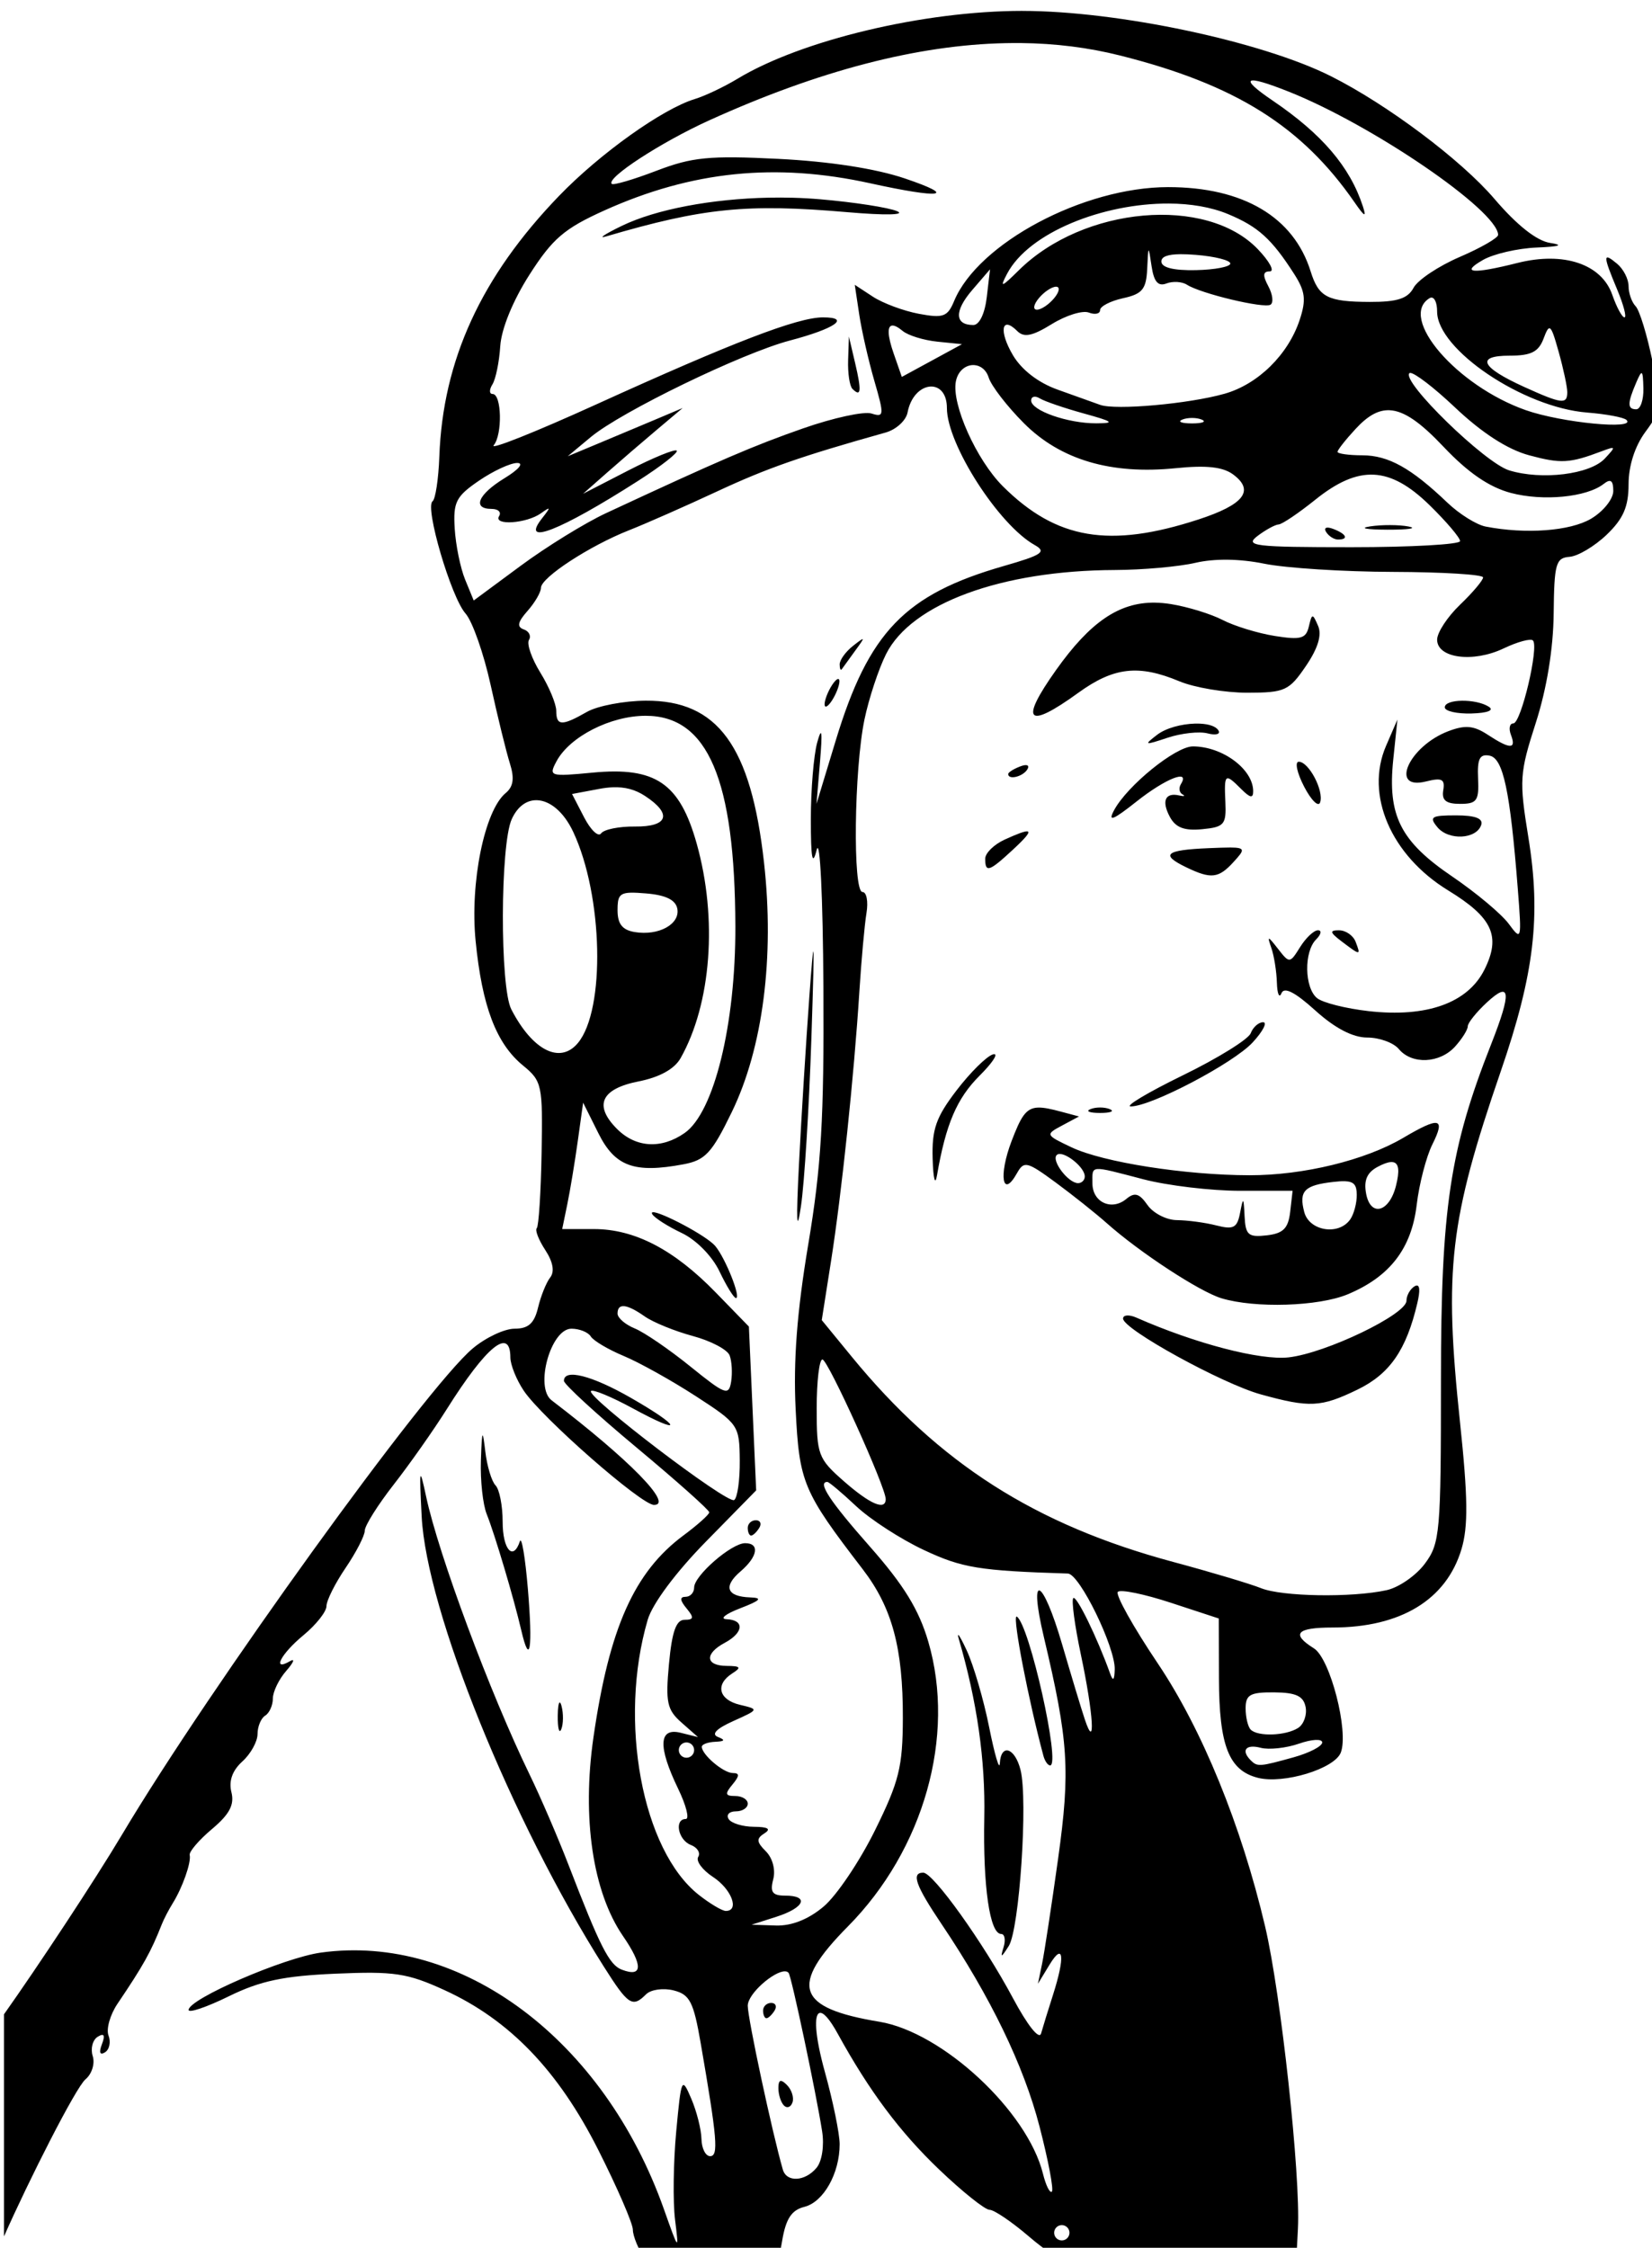 <?xml version="1.0" encoding="UTF-8" standalone="no"?>
<svg
   xmlns:dc="http://purl.org/dc/elements/1.1/"
   xmlns:cc="http://creativecommons.org/ns#"
   xmlns:rdf="http://www.w3.org/1999/02/22-rdf-syntax-ns#"
   xmlns:svg="http://www.w3.org/2000/svg"
   xmlns="http://www.w3.org/2000/svg"
   xmlns:sodipodi="http://sodipodi.sourceforge.net/DTD/sodipodi-0.dtd"
   xmlns:inkscape="http://www.inkscape.org/namespaces/inkscape"
   sodipodi:docname="Retro comic pilot.svg"
   inkscape:version="1.0 (4035a4fb49, 2020-05-01)"
   id="svg3415"
   version="1.1"
   viewBox="0 0 57.155 77.746"
   height="77.746mm"
   width="57.155mm">
  <title
     id="title4038">Retro comic pilot</title>
  <defs
     id="defs3409" />
  <sodipodi:namedview
     inkscape:window-maximized="1"
     inkscape:window-y="-8"
     inkscape:window-x="-8"
     inkscape:window-height="705"
     inkscape:window-width="1366"
     fit-margin-bottom="0"
     fit-margin-right="0"
     fit-margin-left="0"
     fit-margin-top="0"
     inkscape:snap-global="false"
     showgrid="false"
     inkscape:document-rotation="0"
     inkscape:current-layer="layer1"
     inkscape:document-units="mm"
     inkscape:cy="144.25387"
     inkscape:cx="98.565016"
     inkscape:zoom="0.9389856"
     inkscape:pageshadow="2"
     inkscape:pageopacity="0.0"
     borderopacity="1.0"
     bordercolor="#666666"
     pagecolor="#ffffff"
     id="base" />
  <g
     transform="translate(-87.632,-238.97)"
     id="layer1"
     inkscape:groupmode="layer"
     inkscape:label="Lager 1">
    <path
       sodipodi:nodetypes="ssssssssssssssssssssccssscssssssssssssssssssssssssssssssssssssssssssssssssscscssssssssssccsssssssssscccssssccssssssssssssssssscsssssscsssscssssssscsssssccsssscccsscsssssssccsccccccssssssssssscsscsssscsssssssssssscssssssssssssssssssscssccsccsssssssssssssscccccssssssssccccccsssssssssssssssssssssssssscccssssscscsscccsssscssssssscsssscssscssssssscccsssssssssccccsccccssssssssssssssssssssscsssssssssscssssssssssssscssssccssssssssscsssssscsssssssssscccssssssssssssssssssssssscccssssssssssssccsssssssssssssssssssscsscsssscssscssssssssssscssssscssscssscssscsssccccsssssssssssssssscssssssssssccsssssssssssccsscsssssssssssssssssssscsscsscssscssssssssscscssscssssscsscsssssssssssssssssssssssssssccsscssssssssssssssssssssssccssssssssssssssssssscssscsssssssssssscsssscsccsssssssssssssssssssssssssssssssssssss"
       transform="scale(0.265)"
       d="m 464.17,903.195 c -12.858,0 -28.856,3.812 -37.211,8.867 -1.732,1.048 -4.237,2.236 -5.568,2.641 -4.209,1.279 -12.394,7.12 -17.73,12.652 -10.15,10.524 -15.154,21.416 -15.617,34.002 -0.108,2.936 -0.506,5.568 -0.887,5.85 -1.034,0.765 2.419,12.513 4.305,14.641 0.9,1.016 2.379,5.223 3.285,9.348 0.906,4.125 2.034,8.72 2.506,10.211 0.618,1.954 0.462,3.038 -0.553,3.881 -2.759,2.29 -4.669,11.687 -3.92,19.289 0.841,8.537 2.688,13.395 6.178,16.258 2.497,2.048 2.598,2.531 2.436,11.459 -0.093,5.127 -0.376,9.53 -0.629,9.783 -0.253,0.253 0.248,1.537 1.111,2.855 1.012,1.544 1.239,2.818 0.641,3.58 -0.511,0.651 -1.225,2.421 -1.586,3.934 -0.491,2.055 -1.264,2.75 -3.061,2.75 -1.322,0 -3.784,1.161 -5.471,2.58 -6.146,5.171 -34.351,44.26 -45.762,63.42 -3.579,6.01 -11.099,17.374 -15.428,23.482 v 28.99 c 3.179,-7.208 9.38,-19.458 10.643,-20.506 0.827,-0.687 1.251,-2.047 0.941,-3.023 -0.31,-0.976 -0.019,-2.112 0.646,-2.523 0.84,-0.519 1.01,-0.222 0.553,0.969 -0.414,1.078 -0.266,1.473 0.398,1.062 0.581,-0.359 0.79,-1.347 0.465,-2.193 -0.325,-0.847 0.202,-2.713 1.17,-4.148 3.402,-5.042 4.35,-6.74 5.779,-10.359 0.271,-0.688 0.914,-1.925 1.428,-2.75 1.278,-2.052 2.433,-5.33 2.221,-6.301 -0.097,-0.44 1.214,-1.969 2.912,-3.398 2.289,-1.926 2.945,-3.169 2.533,-4.809 -0.366,-1.46 0.118,-2.823 1.428,-4.008 1.091,-0.988 1.984,-2.598 1.984,-3.58 0,-0.982 0.45,-2.064 1,-2.404 0.55,-0.34 1,-1.344 1,-2.231 0,-0.887 0.787,-2.513 1.75,-3.613 0.962,-1.1 1.187,-1.672 0.5,-1.27 -2.43,1.421 -1.209,-0.943 1.75,-3.387 1.65,-1.363 3,-3.07 3,-3.793 0,-0.723 1.125,-2.969 2.5,-4.992 1.375,-2.024 2.5,-4.21 2.5,-4.857 0,-0.648 1.702,-3.356 3.781,-6.018 2.079,-2.662 5.196,-7.09 6.926,-9.84 5.177,-8.23 8.286,-10.757 8.301,-6.75 0.004,0.963 0.791,2.918 1.75,4.346 2.372,3.533 15.343,14.904 17,14.904 2.573,0 -3.19,-5.886 -13.369,-13.656 -2.23,-1.702 -0.11,-9.344 2.592,-9.344 1.046,0 2.184,0.457 2.529,1.016 0.345,0.558 2.284,1.705 4.309,2.549 2.025,0.844 6.25,3.199 9.389,5.234 5.587,3.623 5.708,3.8 5.75,8.393 0.024,2.58 -0.306,4.907 -0.734,5.172 -0.89,0.55 -19.387,-13.533 -18.689,-14.23 0.251,-0.251 2.71,0.769 5.463,2.268 6.654,3.622 6.447,2.467 -0.246,-1.371 -5.111,-2.931 -8.75,-3.855 -8.75,-2.223 0,0.443 4.275,4.366 9.5,8.719 5.225,4.353 9.488,8.154 9.473,8.445 -0.015,0.291 -1.526,1.642 -3.359,3.002 -6.436,4.774 -9.695,12.077 -11.76,26.357 -1.524,10.539 -0.087,20.208 3.854,25.938 2.648,3.851 2.589,5.443 -0.164,4.387 -1.624,-0.623 -2.832,-3.001 -6.938,-13.654 -1.378,-3.575 -3.675,-8.905 -5.104,-11.844 -5.136,-10.566 -11.872,-28.665 -13.496,-36.26 -0.854,-3.994 -0.907,-3.757 -0.58,2.603 0.634,12.325 11.705,39.682 23.775,58.75 3.193,5.044 3.744,5.405 5.525,3.623 0.62,-0.62 2.234,-0.849 3.586,-0.51 2.118,0.531 2.608,1.484 3.541,6.877 2.165,12.516 2.352,14.76 1.234,14.76 -0.598,0 -1.106,-1.012 -1.133,-2.25 -0.025,-1.238 -0.622,-3.6 -1.328,-5.25 -1.243,-2.904 -1.307,-2.767 -1.965,4.269 -0.374,3.998 -0.444,9.173 -0.156,11.5 0.518,4.188 0.504,4.173 -1.453,-1.351 -7.835,-22.119 -26.458,-36.038 -44.803,-33.484 -4.852,0.675 -17.25,6.053 -17.25,7.482 0,0.435 2.363,-0.367 5.25,-1.783 4.104,-2.014 7.148,-2.657 13.947,-2.951 7.651,-0.331 9.362,-0.073 14.219,2.15 8.486,3.885 14.847,10.497 20.076,20.865 2.479,4.916 4.508,9.599 4.508,10.406 0,0.807 0.727,2.576 1.615,3.932 l 0.201,0.307 h 16.941 c 0.324,-0.597 0.512,-1.476 0.736,-2.807 0.486,-2.878 1.224,-3.999 2.908,-4.422 2.493,-0.626 4.598,-4.368 4.598,-8.174 0,-1.356 -0.869,-5.602 -1.932,-9.436 -1.311,-4.731 -1.451,-7.539 -0.666,-7.699 0.471,-0.096 1.275,0.762 2.357,2.731 4.112,7.475 8.091,12.8 13.236,17.715 3.023,2.888 5.98,5.25 6.57,5.25 0.591,0 2.895,1.559 5.121,3.465 2.227,1.906 4.277,3.236 4.557,2.957 0.199,-0.199 0.508,-0.01 0.787,0.42 h 29.572 l 0.227,-4.359 c 0.363,-6.944 -2.216,-30.694 -4.287,-39.482 -3.108,-13.188 -8.217,-25.702 -14.012,-34.32 -3.217,-4.785 -5.561,-8.986 -5.211,-9.336 0.35,-0.35 3.46,0.289 6.908,1.42 l 6.27,2.057 0.021,7.84 c 0.025,8.772 1.297,12.005 5.098,12.959 3.356,0.842 10.001,-1.186 10.812,-3.301 1.064,-2.773 -1.387,-12.274 -3.51,-13.6 -3.021,-1.887 -2.278,-2.719 2.43,-2.719 8.895,0 14.855,-3.62 16.834,-10.225 0.887,-2.959 0.843,-6.774 -0.191,-16.561 -2.111,-19.974 -1.365,-26.38 5.33,-45.84 4.374,-12.713 5.262,-20.238 3.598,-30.484 -1.216,-7.485 -1.158,-8.378 0.965,-14.971 1.434,-4.454 2.286,-9.656 2.334,-14.264 0.067,-6.502 0.281,-7.268 2.068,-7.402 1.097,-0.083 3.281,-1.382 4.854,-2.889 2.176,-2.085 2.857,-3.66 2.857,-6.594 0,-2.4 0.828,-4.973 2.197,-6.824 2.081,-2.815 2.131,-3.303 0.924,-9.211 -0.701,-3.43 -1.69,-6.663 -2.197,-7.186 -0.508,-0.522 -0.924,-1.706 -0.924,-2.629 0,-0.923 -0.675,-2.237 -1.5,-2.922 -1.873,-1.556 -1.871,-1.138 0.016,3.377 0.832,1.992 1.258,3.623 0.947,3.623 -0.311,0 -1.026,-1.327 -1.592,-2.949 -1.4,-4.015 -6.345,-5.673 -12.383,-4.152 -5.874,1.479 -7.516,1.334 -4.486,-0.398 1.375,-0.786 4.525,-1.513 7,-1.615 2.998,-0.123 3.59,-0.323 1.773,-0.6 -1.766,-0.268 -4.339,-2.3 -7.297,-5.762 -4.329,-5.067 -13.973,-12.3 -21.328,-15.996 -9.048,-4.547 -27.856,-8.527 -40.289,-8.527 z m -0.219,4.197 c 4.524,0.048 8.84,0.59 12.951,1.623 15.051,3.781 23.757,9.231 30.639,19.18 1.309,1.893 1.57,2.014 1.074,0.5 -1.688,-5.16 -5.33,-9.424 -11.787,-13.801 -4.465,-3.027 -3.674,-3.461 2.111,-1.158 10.946,4.358 27.198,15.464 27.34,18.682 0.018,0.397 -2.236,1.698 -5.008,2.891 -2.772,1.192 -5.488,3.005 -6.035,4.027 -0.756,1.413 -2.128,1.855 -5.711,1.844 -5.524,-0.018 -6.673,-0.61 -7.725,-3.984 -2.213,-7.102 -8.805,-11 -18.605,-11 -11.041,0 -24.793,7.313 -27.936,14.857 -0.863,2.073 -1.421,2.276 -4.611,1.678 -1.996,-0.375 -4.696,-1.379 -5.998,-2.232 l -2.367,-1.551 0.582,3.873 c 0.321,2.131 1.212,6.037 1.979,8.68 1.302,4.491 1.275,4.769 -0.379,4.244 -0.974,-0.309 -4.985,0.562 -8.916,1.936 -6.509,2.274 -10.873,4.15 -25.738,11.068 -2.75,1.28 -7.761,4.369 -11.137,6.865 l -6.139,4.537 -1.121,-2.727 c -0.617,-1.5 -1.229,-4.495 -1.361,-6.654 -0.213,-3.463 0.159,-4.2 3.156,-6.25 1.869,-1.278 4.119,-2.32 5,-2.32 0.919,0.002 0.215,0.848 -1.648,1.984 -3.46,2.11 -4.262,4.012 -1.691,4.012 0.857,0 1.298,0.423 0.979,0.939 -0.785,1.27 3.585,0.976 5.463,-0.367 1.302,-0.931 1.318,-0.841 0.127,0.678 -2.87,3.659 2.355,1.615 12.564,-4.916 3.011,-1.926 5.276,-3.698 5.035,-3.939 -0.241,-0.241 -3.09,0.925 -6.332,2.594 l -5.895,3.035 3.133,-2.762 c 1.723,-1.519 4.648,-4.036 6.5,-5.594 l 3.367,-2.834 -3.75,1.584 c -2.063,0.871 -5.438,2.285 -7.5,3.145 l -3.75,1.564 3,-2.498 c 3.991,-3.322 19.74,-10.958 26,-12.607 5.906,-1.556 8.001,-3.021 4.318,-3.021 -3.302,0 -11.693,3.221 -29.648,11.383 -7.881,3.582 -13.883,5.974 -13.338,5.314 1.158,-1.399 1.046,-6.696 -0.141,-6.697 -0.445,-3.8e-4 -0.458,-0.562 -0.027,-1.25 0.43,-0.687 0.892,-2.933 1.023,-4.99 0.145,-2.263 1.651,-5.948 3.814,-9.33 3.014,-4.712 4.551,-6.03 9.787,-8.389 11.419,-5.145 22.349,-6.26 34.711,-3.541 9.294,2.044 11.504,1.731 4.5,-0.637 -3.803,-1.286 -9.844,-2.219 -16.5,-2.551 -9.042,-0.451 -11.255,-0.234 -15.939,1.559 -2.992,1.145 -5.61,1.911 -5.816,1.705 -0.758,-0.758 6.436,-5.442 12.756,-8.307 14.304,-6.483 27.163,-9.83 38.689,-10.062 0.655,-0.013 1.305,-0.017 1.951,-0.01 z m -32.91,20.182 c -7.382,0.153 -14.69,1.505 -19.188,3.686 -2.224,1.078 -3.143,1.696 -2.043,1.373 12.691,-3.729 18.379,-4.301 31.5,-3.166 4.943,0.428 7.663,0.374 6.5,-0.129 -1.1,-0.476 -5.622,-1.175 -10.049,-1.555 -1.171,-0.1 -2.361,-0.167 -3.561,-0.199 -1.05,-0.028 -2.106,-0.032 -3.16,-0.01 z m 52.221,0.766 c 2.835,0.012 5.532,0.449 7.791,1.393 3.895,1.627 5.658,3.225 8.576,7.77 1.473,2.295 1.609,3.389 0.744,6.008 -1.499,4.542 -5.435,8.415 -9.809,9.654 -4.676,1.325 -14.25,2.179 -16.254,1.449 -0.825,-0.301 -3.316,-1.193 -5.535,-1.982 -2.532,-0.901 -4.71,-2.578 -5.848,-4.504 -1.863,-3.155 -1.488,-5.203 0.574,-3.141 0.876,0.876 1.97,0.654 4.508,-0.914 1.843,-1.139 4.015,-1.815 4.826,-1.504 0.811,0.311 1.475,0.165 1.475,-0.324 0,-0.489 1.35,-1.186 3,-1.549 2.517,-0.553 3.025,-1.168 3.15,-3.828 0.148,-3.133 0.155,-3.137 0.574,-0.342 0.305,2.031 0.851,2.664 1.939,2.246 0.834,-0.32 2.038,-0.247 2.676,0.164 1.797,1.157 10.059,3.132 10.908,2.607 0.417,-0.258 0.29,-1.342 -0.281,-2.408 -0.764,-1.427 -0.714,-1.939 0.186,-1.939 0.672,0 -0.032,-1.306 -1.562,-2.904 -6.709,-7.003 -22.749,-5.59 -31.193,2.748 -2.303,2.274 -2.526,2.343 -1.545,0.477 2.849,-5.424 12.594,-9.213 21.1,-9.176 z m 1.551,6.613 c 0.566,-0.004 1.23,0.025 1.998,0.086 2.475,0.197 4.5,0.706 4.5,1.131 0,0.425 -2.025,0.813 -4.5,0.863 -2.925,0.059 -4.5,-0.337 -4.5,-1.131 0,-0.624 0.804,-0.936 2.502,-0.949 z m -24.871,1.973 -0.426,3.635 c -0.251,2.148 -0.969,3.635 -1.756,3.635 -2.443,0 -2.502,-1.826 -0.148,-4.562 z m 8.615,2.27 c 0.558,0 0.448,0.663 -0.246,1.5 -0.685,0.825 -1.694,1.5 -2.244,1.5 -0.558,0 -0.45,-0.663 0.244,-1.5 0.685,-0.825 1.696,-1.5 2.246,-1.5 z m 48.957,1.422 c 0.459,-0.066 0.797,0.669 0.797,1.824 0,4.95 11.25,12.521 19.58,13.178 2.493,0.196 4.807,0.631 5.143,0.967 1.314,1.314 -8.495,0.359 -13.154,-1.281 -9.022,-3.176 -16.675,-12.071 -12.568,-14.609 0.07,-0.043 0.138,-0.069 0.203,-0.078 z m -70.334,3.646 c 0.307,-0.02 0.762,0.212 1.361,0.709 0.703,0.583 2.733,1.21 4.51,1.393 l 3.23,0.33 -3.928,2.137 -3.928,2.135 -1.062,-3.047 c -0.818,-2.346 -0.859,-3.611 -0.184,-3.656 z m 85.824,0.361 c 0.294,0.07 0.601,1.016 1.176,3.07 0.616,2.2 1.122,4.563 1.125,5.25 0.007,1.647 -0.712,1.563 -5.621,-0.666 -5.672,-2.576 -6.374,-4.084 -1.9,-4.084 2.808,0 3.775,-0.491 4.434,-2.25 0.336,-0.899 0.558,-1.375 0.787,-1.32 z m -91.488,1.07 -0.102,3.084 c -0.056,1.696 0.196,3.383 0.562,3.75 h 0.002 c 1.126,1.126 1.213,0.298 0.357,-3.342 z m 16.348,3.73 c 0.799,0.045 1.569,0.575 1.906,1.639 0.346,1.091 2.421,3.774 4.609,5.963 4.763,4.763 11.363,6.715 19.807,5.855 4.002,-0.407 6.166,-0.17 7.5,0.822 2.825,2.102 1.418,3.93 -4.521,5.867 -11.631,3.794 -18.565,2.621 -25.543,-4.322 -3.45,-3.433 -6.716,-10.707 -6.143,-13.684 0.279,-1.451 1.357,-2.198 2.385,-2.141 z m 56.916,1.023 c 0.577,-0.04 3.11,1.897 5.879,4.516 3.508,3.318 6.857,5.478 9.658,6.232 4.163,1.121 5.289,1.059 9.494,-0.529 1.855,-0.701 1.884,-0.631 0.389,0.963 -1.94,2.068 -8.221,2.842 -12.482,1.537 -3.177,-0.973 -14.102,-11.609 -13.027,-12.684 0.021,-0.021 0.051,-0.033 0.09,-0.035 z m 30.258,0.043 c 0.129,0.104 0.172,0.735 0.203,1.953 0.039,1.512 -0.38,2.75 -0.93,2.75 -1.174,0 -1.174,-0.769 0,-3.5 0.381,-0.886 0.597,-1.308 0.727,-1.203 z m -92.559,1.744 c 1.001,0.111 1.832,1.02 1.832,2.801 0,4.712 6.75,15.24 11.463,17.877 1.582,0.886 0.969,1.3 -4.049,2.74 -12.897,3.701 -17.631,8.617 -21.928,22.771 l -2.512,8.269 0.459,-5.5 c 0.334,-4.019 0.235,-4.692 -0.369,-2.5 -0.455,1.65 -0.828,6.15 -0.828,10 -10e-6,5.173 0.2,6.217 0.764,4 0.431,-1.694 0.812,6.141 0.877,18 0.093,17.06 -0.277,23.346 -1.979,33.5 -1.471,8.783 -1.961,15.185 -1.646,21.531 0.474,9.58 0.937,10.684 8.758,20.871 3.841,5.004 5.265,10.28 5.238,19.424 -0.018,6.386 -0.486,8.272 -3.652,14.678 -1.998,4.042 -5.009,8.507 -6.691,9.922 -1.985,1.67 -4.171,2.538 -6.23,2.473 l -3.174,-0.104 3.25,-1.041 c 3.675,-1.179 4.322,-2.754 1.133,-2.754 -1.667,0 -1.998,-0.452 -1.559,-2.131 0.323,-1.235 -0.079,-2.769 -0.957,-3.647 -1.235,-1.235 -1.271,-1.669 -0.191,-2.353 0.905,-0.574 0.472,-0.842 -1.367,-0.854 -1.48,-0.01 -2.969,-0.466 -3.309,-1.016 -0.34,-0.55 0.084,-1 0.941,-1 0.857,0 1.559,-0.45 1.559,-1 0,-0.55 -0.731,-1 -1.623,-1 -1.329,0 -1.397,-0.272 -0.377,-1.5 0.941,-1.134 0.953,-1.5 0.051,-1.5 -1.219,0 -4.051,-2.398 -4.051,-3.43 0,-0.314 0.787,-0.607 1.75,-0.65 1.261,-0.057 1.36,-0.232 0.357,-0.629 -0.909,-0.36 -0.214,-1.081 2,-2.076 3.363,-1.511 3.372,-1.529 0.881,-2.119 -2.799,-0.663 -3.281,-2.668 -0.988,-4.117 1.205,-0.762 1.058,-0.952 -0.75,-0.963 -2.788,-0.019 -2.918,-1.588 -0.25,-3.016 2.467,-1.32 2.601,-2.974 0.25,-3.076 -0.963,-0.042 -0.175,-0.682 1.75,-1.424 2.686,-1.034 2.99,-1.366 1.309,-1.424 -3.062,-0.106 -3.551,-1.425 -1.258,-3.389 2.257,-1.932 2.546,-3.688 0.605,-3.688 -1.781,0 -6.656,4.234 -6.656,5.781 0,0.67 -0.506,1.219 -1.123,1.219 -0.776,0 -0.737,0.464 0.123,1.5 1.012,1.22 0.965,1.5 -0.254,1.5 -1.096,0 -1.641,1.545 -2.031,5.75 -0.465,5.018 -0.257,5.992 1.627,7.654 l 2.158,1.904 -2.25,-0.56 c -2.888,-0.721 -3.004,1.786 -0.34,7.301 1.05,2.174 1.5,3.951 1,3.951 -1.537,0 -1.006,2.748 0.654,3.385 0.86,0.33 1.294,1.035 0.967,1.564 -0.327,0.53 0.545,1.709 1.938,2.621 2.419,1.585 3.488,4.43 1.666,4.43 -0.476,0 -2.063,-0.944 -3.527,-2.096 -7.4,-5.821 -10.537,-22.704 -6.672,-35.904 0.613,-2.093 3.665,-6.193 7.594,-10.197 l 6.568,-6.695 -0.475,-10.691 -0.475,-10.689 -4.324,-4.445 c -5.452,-5.606 -10.588,-8.281 -15.898,-8.281 H 404.084 l 0.67,-3.25 c 0.368,-1.788 0.983,-5.5 1.367,-8.25 l 0.697,-5 1.996,4 c 2.163,4.333 4.682,5.251 11.109,4.045 2.846,-0.534 3.711,-1.47 6.311,-6.832 4.054,-8.361 5.581,-20.19 4.201,-32.545 -1.702,-15.242 -6.056,-21.197 -15.451,-21.133 -2.845,0.019 -6.299,0.679 -7.674,1.465 -3.266,1.867 -4,1.842 -4,-0.133 0,-0.897 -0.932,-3.138 -2.07,-4.98 -1.139,-1.842 -1.811,-3.77 -1.494,-4.283 0.317,-0.513 0.011,-1.132 -0.68,-1.373 -0.926,-0.324 -0.795,-0.959 0.494,-2.414 0.962,-1.086 1.75,-2.441 1.75,-3.012 0,-1.336 6.352,-5.486 11.5,-7.514 2.2,-0.867 7.375,-3.149 11.5,-5.07 6.532,-3.043 10.928,-4.579 22,-7.686 1.375,-0.386 2.664,-1.565 2.865,-2.619 0.397,-2.08 1.681,-3.241 2.865,-3.373 0.148,-0.017 0.294,-0.018 0.438,-0.002 z m 13.162,1.332 c 0.204,-0.051 0.484,0.012 0.793,0.203 0.618,0.382 3.205,1.269 5.75,1.971 3.851,1.062 4.123,1.274 1.627,1.285 -3.709,0.013 -8.5,-1.664 -8.5,-2.975 0,-0.268 0.127,-0.433 0.33,-0.484 z m 46.457,1.75 c 1.937,0.08 4.088,1.635 7.07,4.789 3.174,3.357 5.945,5.256 8.758,6.002 4.221,1.119 9.915,0.568 12.135,-1.176 0.906,-0.712 1.25,-0.458 1.25,0.924 0,1.049 -1.307,2.679 -2.904,3.623 -2.729,1.612 -8.526,2.043 -13.764,1.021 -1.192,-0.232 -3.436,-1.635 -4.986,-3.115 -4.745,-4.53 -7.702,-6.172 -11.096,-6.184 -1.788,-0.004 -3.25,-0.208 -3.25,-0.455 0,-0.247 1.065,-1.597 2.365,-3 1.539,-1.661 2.916,-2.492 4.422,-2.43 z m -25.787,1.008 c 0.453,0 0.906,0.068 1.25,0.207 0.687,0.277 0.125,0.506 -1.25,0.506 -1.375,0 -1.938,-0.228 -1.25,-0.506 0.344,-0.139 0.797,-0.207 1.25,-0.207 z m 23.73,7.404 c 2.366,0.112 4.673,1.43 7.273,3.969 2.198,2.147 3.996,4.261 3.996,4.699 0,0.438 -6.386,0.797 -14.191,0.797 -12.692,0 -13.986,-0.156 -12.25,-1.469 1.068,-0.807 2.305,-1.481 2.75,-1.5 0.445,-0.018 2.601,-1.47 4.791,-3.23 2.84,-2.282 5.265,-3.377 7.631,-3.266 z m 2.143,6.58 c -0.906,-0.003 -1.849,0.053 -2.609,0.168 -1.52,0.23 -0.514,0.42 2.236,0.432 2.749,0.007 3.994,-0.181 2.764,-0.418 -0.615,-0.119 -1.484,-0.179 -2.391,-0.182 z m -8.289,0.34 c -0.232,0.046 -0.273,0.238 -0.076,0.557 0.336,0.544 1.033,0.988 1.551,0.988 1.438,0 1.123,-0.716 -0.609,-1.381 -0.223,-0.085 -0.415,-0.139 -0.572,-0.162 -0.118,-0.018 -0.216,-0.017 -0.293,-0.002 z m -12.908,4.18 c 1.537,0.02 3.162,0.194 4.766,0.521 2.782,0.568 10.346,1.049 16.809,1.068 6.463,0.02 11.75,0.344 11.75,0.719 0,0.375 -1.35,1.976 -3,3.557 -1.65,1.581 -3,3.637 -3,4.57 0,2.421 4.698,3.041 8.672,1.146 1.817,-0.867 3.543,-1.336 3.836,-1.043 0.816,0.816 -1.55,10.826 -2.559,10.826 -0.487,0 -0.627,0.675 -0.311,1.5 0.731,1.905 -0.103,1.897 -3.039,-0.027 -1.822,-1.194 -2.941,-1.292 -5.133,-0.459 -5.165,1.964 -7.748,7.775 -2.916,6.563 2.077,-0.521 2.495,-0.308 2.25,1.143 -0.222,1.314 0.355,1.781 2.199,1.781 2.193,0 2.482,-0.405 2.348,-3.305 -0.12,-2.58 0.209,-3.235 1.5,-2.988 1.779,0.34 2.681,4.584 3.678,17.293 0.533,6.794 0.498,6.932 -1.166,4.668 -0.943,-1.283 -4.267,-4.068 -7.389,-6.188 -6.772,-4.599 -8.46,-7.946 -7.697,-15.264 l 0.543,-5.217 -1.484,3.432 c -2.766,6.39 0.628,14.284 8.111,18.865 5.807,3.555 6.914,5.976 4.734,10.342 -2.172,4.35 -7.53,6.27 -15.111,5.414 -2.989,-0.338 -6.026,-1.104 -6.75,-1.705 -1.645,-1.365 -1.717,-6.048 -0.117,-7.649 0.66,-0.66 0.77,-1.199 0.242,-1.199 -0.528,0 -1.575,0.984 -2.326,2.188 -1.343,2.151 -1.392,2.155 -2.875,0.25 -1.369,-1.758 -1.451,-1.767 -0.875,-0.105 0.349,1.008 0.671,3.033 0.715,4.5 0.043,1.468 0.311,2.092 0.594,1.387 0.351,-0.874 1.759,-0.158 4.424,2.25 2.564,2.317 4.898,3.531 6.783,3.531 1.581,0 3.434,0.675 4.119,1.5 1.701,2.049 5.341,1.887 7.346,-0.328 0.91,-1.006 1.654,-2.193 1.654,-2.637 0,-0.444 1.125,-1.849 2.5,-3.123 3.097,-2.87 3.247,-1.379 0.549,5.467 -5.389,13.672 -6.549,21.423 -6.549,43.797 0,19.969 -0.12,21.337 -2.105,24 -1.158,1.554 -3.408,3.108 -5,3.455 -4.543,0.992 -13.645,0.844 -16.395,-0.268 -1.375,-0.556 -6.533,-2.096 -11.461,-3.422 -18.016,-4.847 -30.536,-12.837 -41.967,-26.787 l -3.912,-4.775 1.209,-7.689 c 1.383,-8.788 3.006,-24.213 3.701,-35.19 0.261,-4.125 0.679,-8.738 0.928,-10.25 0.249,-1.512 0.013,-2.75 -0.525,-2.75 -1.281,0 -1.096,-15.98 0.26,-22.5 0.572,-2.75 1.841,-6.595 2.82,-8.545 3.317,-6.607 15.069,-10.925 29.881,-10.979 3.611,-0.013 8.34,-0.435 10.508,-0.938 1.249,-0.29 2.698,-0.424 4.234,-0.404 z m -9.523,5.602 c -4.708,-0.054 -8.478,2.572 -12.9,8.791 -4.82,6.778 -3.795,7.827 2.906,2.973 4.621,-3.347 7.88,-3.718 13.188,-1.5 1.974,0.825 5.968,1.494 8.873,1.494 4.905,-0.006 5.45,-0.256 7.646,-3.48 1.58,-2.322 2.11,-4.058 1.596,-5.242 -0.724,-1.666 -0.797,-1.661 -1.211,0.092 -0.372,1.575 -1.059,1.763 -4.449,1.221 -2.205,-0.353 -5.266,-1.291 -6.801,-2.084 -1.535,-0.794 -4.58,-1.728 -6.768,-2.078 -0.715,-0.114 -1.408,-0.178 -2.08,-0.186 z m -38.145,4.779 c -0.038,-0.084 -0.448,0.223 -1.258,0.857 -0.963,0.755 -1.75,1.842 -1.75,2.416 0,0.575 0.127,0.856 0.283,0.627 0.156,-0.229 0.943,-1.316 1.75,-2.416 0.678,-0.925 1.013,-1.4 0.975,-1.484 z m -3.205,5.184 c -0.175,0.004 -0.47,0.285 -0.803,0.801 -0.533,0.825 -0.969,1.95 -0.969,2.5 0,0.55 0.436,0.325 0.969,-0.5 0.533,-0.825 0.969,-1.95 0.969,-2.5 0,-0.206 -0.061,-0.303 -0.166,-0.301 z m 81.43,2.84 c -1.222,0.018 -2.232,0.309 -2.232,0.861 0,0.496 1.569,0.857 3.488,0.803 2.108,-0.06 2.999,-0.411 2.25,-0.887 -0.85,-0.54 -2.284,-0.795 -3.506,-0.777 z m -106.57,1.965 c 8.123,-0.007 11.664,8.303 11.719,27.496 0.036,12.79 -2.781,24.267 -6.617,26.953 -3.041,2.13 -6.374,1.935 -8.824,-0.516 -3.084,-3.084 -2.107,-5.242 2.814,-6.215 2.739,-0.542 4.675,-1.615 5.475,-3.031 4.011,-7.106 4.848,-18.224 2.107,-27.99 -2.221,-7.914 -5.374,-10.063 -13.615,-9.277 -5.579,0.532 -5.74,0.48 -4.686,-1.49 1.718,-3.209 7.045,-5.93 11.627,-5.93 z m 71.705,1.02 c -1.734,0.05 -3.754,0.565 -4.926,1.463 -1.774,1.358 -1.658,1.391 1.34,0.391 1.804,-0.602 4.168,-0.862 5.252,-0.578 1.084,0.283 1.718,0.106 1.41,-0.393 -0.33,-0.533 -1.237,-0.817 -2.354,-0.875 -0.233,-0.012 -0.475,-0.015 -0.723,-0.008 z m -0.266,2.977 c -2.246,0 -8.558,5.116 -10.279,8.332 -0.843,1.575 -0.155,1.307 2.934,-1.139 3.807,-3.015 7.037,-4.285 5.797,-2.279 -0.311,0.503 -0.225,1.104 0.191,1.336 0.416,0.232 0.237,0.301 -0.396,0.154 -1.848,-0.429 -2.357,0.709 -1.246,2.785 0.753,1.408 1.889,1.844 4.215,1.619 2.898,-0.281 3.171,-0.6 3.037,-3.559 -0.169,-3.725 -0.059,-3.813 2.076,-1.678 1.173,1.173 1.566,1.235 1.555,0.248 -0.033,-2.872 -4.027,-5.82 -7.883,-5.82 z m 13.838,2 c -0.545,0 -0.231,1.462 0.697,3.25 0.928,1.787 1.868,2.712 2.09,2.055 0.513,-1.517 -1.477,-5.305 -2.787,-5.305 z m -35.523,0.453 c -0.077,-0.016 -0.175,-0.016 -0.293,0 -0.157,0.023 -0.348,0.079 -0.57,0.164 -0.854,0.328 -1.553,0.772 -1.553,0.988 0,0.81 1.905,0.354 2.492,-0.596 0.197,-0.319 0.156,-0.512 -0.076,-0.559 z m -54.061,2.883 c 1.633,-0.067 2.959,0.297 4.227,1.127 3.596,2.356 3.034,4.043 -1.332,3.994 -2.062,-0.023 -4.042,0.381 -4.398,0.896 -0.357,0.516 -1.356,-0.43 -2.221,-2.102 l -1.572,-3.041 3.553,-0.666 c 0.621,-0.117 1.2,-0.187 1.744,-0.209 z m -9.885,1.684 c 1.671,0.045 3.492,1.475 4.744,4.143 3.894,8.299 4.225,23.193 0.611,27.547 -2.324,2.8 -5.919,0.985 -8.697,-4.393 -1.495,-2.894 -1.454,-21.507 0.055,-24.818 0.78,-1.712 1.987,-2.514 3.287,-2.479 z m 119.99,1.98 c -3.232,0 -3.541,0.199 -2.42,1.549 1.464,1.764 5.098,1.574 5.715,-0.299 0.28,-0.849 -0.777,-1.25 -3.295,-1.25 z m -55.945,2.092 c -0.327,-0.057 -1.307,0.311 -2.969,1.068 -1.401,0.638 -2.547,1.763 -2.547,2.5 0,1.864 0.506,1.701 3.594,-1.16 1.68,-1.557 2.342,-2.335 1.922,-2.408 z m 26.502,2.103 c -0.686,0 -1.634,0.035 -2.893,0.088 -5.611,0.237 -6.307,0.841 -2.875,2.496 3.256,1.571 4.23,1.454 6.221,-0.746 1.312,-1.449 1.606,-1.829 -0.453,-1.838 z m -78.297,5.896 c 0.51,-0.014 1.171,0.027 2.021,0.098 2.552,0.212 3.843,0.845 4.061,1.992 0.382,2.018 -2.438,3.567 -5.553,3.051 -1.631,-0.27 -2.25,-1.057 -2.25,-2.863 0,-1.699 0.19,-2.235 1.721,-2.277 z m 92.482,4.908 c -1.284,0 -1.217,0.279 0.355,1.469 v 0 c 2.443,1.85 2.5,1.852 1.803,0.035 -0.317,-0.825 -1.287,-1.5 -2.158,-1.5 z m -68.637,2.768 c -0.064,-0.117 -0.233,1.858 -0.516,5.732 -0.442,6.05 -1.056,15.95 -1.363,22 -0.384,7.543 -0.302,9.272 0.26,5.5 0.45,-3.025 1.064,-12.925 1.363,-22 0.246,-7.472 0.338,-11.082 0.256,-11.232 z m 58.715,9.232 c -0.587,0 -1.316,0.647 -1.619,1.438 -0.303,0.791 -4.289,3.261 -8.857,5.49 -4.568,2.229 -7.63,4.062 -6.805,4.062 2.647,0.015 13.419,-5.64 15.924,-8.359 1.334,-1.447 1.944,-2.631 1.357,-2.631 z m -35.045,4.176 c -0.054,-0.014 -0.133,-0.01 -0.236,0.025 -0.825,0.251 -2.963,2.368 -4.75,4.705 -2.679,3.503 -3.226,5.07 -3.113,8.922 0.076,2.601 0.327,3.564 0.566,2.172 1.151,-6.688 2.587,-10.052 5.557,-13.018 1.56,-1.558 2.355,-2.711 1.977,-2.807 z m 13.764,6.953 c -0.453,0 -0.906,0.07 -1.25,0.209 -0.688,0.277 -0.125,0.504 1.25,0.504 1.375,0 1.937,-0.227 1.25,-0.504 -0.344,-0.139 -0.797,-0.209 -1.25,-0.209 z m -8.086,0.01 c -1.619,0.051 -2.259,1.202 -3.475,4.385 -1.716,4.494 -1.196,7.583 0.705,4.186 0.918,-1.641 1.306,-1.549 5.057,1.209 2.234,1.643 5.239,4.037 6.68,5.318 4.271,3.801 12.107,8.929 14.961,9.791 4.404,1.331 12.687,1.069 16.49,-0.519 5.495,-2.296 8.326,-5.968 9.002,-11.678 0.323,-2.731 1.246,-6.284 2.051,-7.896 1.734,-3.475 0.947,-3.65 -3.803,-0.848 -4.964,2.929 -13.043,4.896 -20.082,4.885 -8.394,-0.011 -19.118,-1.694 -23.229,-3.645 -3.415,-1.621 -3.435,-1.667 -1.248,-2.838 l 2.223,-1.189 -2.373,-0.635 c -1.286,-0.344 -2.223,-0.548 -2.959,-0.525 z m 2.785,6.055 c 1.049,-0.041 3.301,1.813 3.301,2.932 0,0.483 -0.394,0.877 -0.877,0.877 -1.279,0 -3.515,-2.94 -2.789,-3.666 0.091,-0.091 0.215,-0.137 0.365,-0.143 z m 43.197,1.062 c 0.141,-0.014 0.267,-0.01 0.379,0.014 0.743,0.155 0.836,1.154 0.354,3.076 -0.868,3.46 -3.308,4.116 -3.895,1.049 -0.333,-1.74 0.103,-2.771 1.482,-3.51 0.698,-0.374 1.256,-0.586 1.68,-0.629 z m -38.238,0.906 c 0.774,-0.062 2.44,0.412 6.004,1.34 3.167,0.825 8.844,1.5 12.615,1.5 h 6.855 l -0.316,2.75 c -0.249,2.16 -0.906,2.818 -3.066,3.066 -2.399,0.276 -2.768,-0.043 -2.887,-2.5 -0.121,-2.508 -0.184,-2.558 -0.582,-0.465 -0.379,1.994 -0.851,2.245 -3.113,1.668 -1.467,-0.375 -3.78,-0.68 -5.139,-0.691 -1.359,-0.01 -3.086,-0.893 -3.84,-1.969 -1.073,-1.532 -1.673,-1.704 -2.768,-0.795 -1.915,1.589 -4.422,0.436 -4.422,-2.033 0,-1.212 -0.116,-1.809 0.658,-1.871 z m 32.332,1.592 c 1.186,0.048 1.505,0.529 1.52,1.748 0.012,1.1 -0.377,2.562 -0.865,3.25 -1.512,2.127 -5.345,1.499 -5.994,-0.982 -0.72,-2.753 0.01,-3.501 3.844,-3.932 0.608,-0.068 1.101,-0.1 1.496,-0.084 z m -90.385,4.047 c -0.137,0.016 -0.168,0.099 -0.066,0.264 0.301,0.486 2.025,1.585 3.834,2.443 1.907,0.905 3.983,3.017 4.941,5.027 0.909,1.907 1.874,3.467 2.145,3.467 0.697,0 -1.355,-5.169 -2.689,-6.777 -1.133,-1.366 -7.208,-4.535 -8.164,-4.424 z m 99.664,9.574 c -0.068,0.016 -0.143,0.049 -0.229,0.102 -0.572,0.354 -1.041,1.197 -1.041,1.875 0,1.785 -10.527,6.843 -15.383,7.391 -3.695,0.416 -12.182,-1.798 -19.867,-5.184 -0.963,-0.424 -1.75,-0.369 -1.75,0.123 0,1.382 12.947,8.502 17.994,9.896 6.368,1.759 7.83,1.687 12.598,-0.621 4.221,-2.043 6.388,-5.169 7.824,-11.289 0.381,-1.623 0.328,-2.405 -0.146,-2.293 z m -103.381,2.689 c 0.593,0.063 1.483,0.509 2.668,1.34 1.101,0.771 3.924,1.92 6.273,2.553 2.35,0.633 4.511,1.769 4.801,2.525 0.29,0.756 0.38,2.3 0.199,3.432 -0.301,1.879 -0.762,1.708 -5.33,-1.986 -2.75,-2.224 -6.013,-4.455 -7.25,-4.959 -1.238,-0.504 -2.25,-1.378 -2.25,-1.941 0,-0.705 0.296,-1.026 0.889,-0.963 z m 25.861,6.953 c 0.722,0.015 8.284,16.703 8.262,18.234 -0.021,1.53 -2.041,0.663 -5.477,-2.353 -3.355,-2.945 -3.535,-3.43 -3.535,-9.5 0,-3.518 0.338,-6.392 0.75,-6.381 z m -44.354,9.92 c -0.1,-0.053 -0.159,0.995 -0.236,3.268 -0.088,2.587 0.254,5.737 0.76,7 1.063,2.654 3.54,10.982 4.512,15.164 1.128,4.858 1.518,2.413 0.861,-5.41 -0.344,-4.102 -0.814,-6.894 -1.043,-6.207 -0.879,2.635 -2.25,1.081 -2.25,-2.551 0,-2.09 -0.417,-4.228 -0.928,-4.75 -0.511,-0.522 -1.114,-2.524 -1.34,-4.449 -0.155,-1.315 -0.258,-2.023 -0.336,-2.064 z m 44.998,6.064 c 0.217,0 1.904,1.421 3.75,3.156 1.846,1.736 5.83,4.315 8.855,5.732 5.005,2.345 7.194,2.703 18.797,3.07 1.531,0.048 6.215,9.655 6.115,12.541 -0.049,1.415 -0.227,1.562 -0.607,0.5 -1.683,-4.692 -4.395,-10.244 -4.803,-9.836 -0.26,0.261 0.189,3.592 0.996,7.404 1.641,7.746 1.941,12.725 0.51,8.432 -0.459,-1.375 -1.785,-5.763 -2.949,-9.75 -2.59,-8.873 -4.451,-9.649 -2.398,-1 3.224,13.588 3.468,17.39 1.857,28.936 -0.849,6.089 -1.789,12.249 -2.088,13.691 l -0.543,2.623 1.521,-2.5 c 1.82,-2.99 2.042,-1.049 0.451,3.93 -0.628,1.964 -1.331,4.239 -1.561,5.057 -0.245,0.87 -1.772,-1.051 -3.686,-4.633 -3.848,-7.201 -10.394,-16.354 -11.697,-16.354 -1.598,0 -1.006,1.664 2.385,6.703 6.382,9.484 10.728,18.46 12.791,26.418 1.146,4.421 1.872,8.247 1.615,8.504 -0.257,0.257 -0.78,-0.79 -1.162,-2.328 -2.034,-8.18 -13.12,-18.479 -21.359,-19.84 -10.848,-1.792 -11.798,-4.67 -4.105,-12.443 9.915,-10.02 14.1,-24.841 10.492,-37.162 -1.224,-4.181 -3.203,-7.402 -7.613,-12.399 -5.243,-5.94 -6.898,-8.453 -5.564,-8.453 z m -9.336,5 c -0.582,0 -1.059,0.45 -1.059,1 0,0.55 0.199,1 0.441,1 0.243,0 0.719,-0.45 1.059,-1 0.34,-0.55 0.141,-1 -0.441,-1 z m 34.016,12.574 c -0.478,0.281 1.563,10.867 3.527,18.176 0.185,0.688 0.58,1.25 0.879,1.25 1.407,0 -2.718,-18.411 -4.352,-19.42 -0.021,-0.013 -0.039,-0.015 -0.055,-0.01 z m -7.613,2.408 c -0.026,0.04 0.004,0.208 0.094,0.518 2.389,8.192 3.476,15.8 3.326,23.275 -0.181,9.027 0.715,15.225 2.201,15.225 0.471,0 0.61,0.787 0.311,1.75 -0.441,1.419 -0.311,1.385 0.682,-0.178 1.393,-2.193 2.523,-19.061 1.539,-22.98 -0.736,-2.932 -2.564,-3.5 -2.707,-0.842 -0.052,0.963 -0.678,-1.175 -1.393,-4.75 -0.714,-3.575 -2.03,-8.075 -2.922,-10 -0.557,-1.203 -0.949,-1.917 -1.086,-2.016 -0.021,-0.015 -0.036,-0.015 -0.045,0 z m 41.273,7.484 c 2.844,0.024 3.82,0.482 4.098,1.914 0.2,1.034 -0.243,2.264 -0.984,2.734 -1.614,1.023 -5.249,1.151 -6.182,0.219 -0.367,-0.367 -0.666,-1.62 -0.666,-2.783 0,-1.782 0.589,-2.11 3.734,-2.084 z m -93.305,1.328 c -0.13,0.07 -0.223,0.674 -0.234,1.705 -0.02,1.65 0.187,2.447 0.461,1.77 0.275,-0.677 0.291,-2.027 0.037,-3 -0.095,-0.365 -0.186,-0.516 -0.264,-0.475 z m 98.686,4.881 c 0.547,-0.028 0.885,0.078 0.885,0.328 0,0.496 -1.687,1.371 -3.75,1.943 -4.44,1.233 -4.718,1.253 -5.584,0.387 -1.304,-1.304 -0.637,-2.14 1.303,-1.633 1.083,0.283 3.333,0.04 5,-0.541 0.842,-0.293 1.599,-0.456 2.146,-0.484 z m -82.115,0.324 c 0.55,0 1,0.45 1,1 0,0.55 -0.45,1 -1,1 -0.55,0 -1,-0.45 -1,-1 0,-0.55 0.45,-1 1,-1 z m 12.852,29.879 c 0.206,0 0.372,0.066 0.482,0.203 0.378,0.469 3.588,15.64 4.377,20.682 0.291,1.863 -0.019,3.902 -0.723,4.75 -1.503,1.811 -3.919,1.941 -4.41,0.236 -1.385,-4.809 -4.578,-19.718 -4.578,-21.379 0,-1.577 3.409,-4.515 4.852,-4.492 z m -1.793,4.121 c -0.582,0 -1.059,0.45 -1.059,1 0,0.55 0.199,1 0.441,1 0.243,0 0.719,-0.45 1.059,-1 0.34,-0.55 0.141,-1 -0.441,-1 z m 1.344,10.19 c -0.286,-0.068 -0.402,0.24 -0.402,0.943 0,0.843 0.327,1.863 0.729,2.264 0.401,0.401 0.902,0.211 1.113,-0.422 0.211,-0.632 -0.117,-1.65 -0.729,-2.262 -0.306,-0.306 -0.539,-0.483 -0.711,-0.523 z m 36.598,18.811 c 0.55,0 1,0.45 1,1 0,0.55 -0.45,1 -1,1 -0.55,0 -1,-0.45 -1,-1 0,-0.55 0.45,-1 1,-1 z"
       style="fill:#000000;stroke-width:1"
       id="path4008" />
  </g>
</svg>
